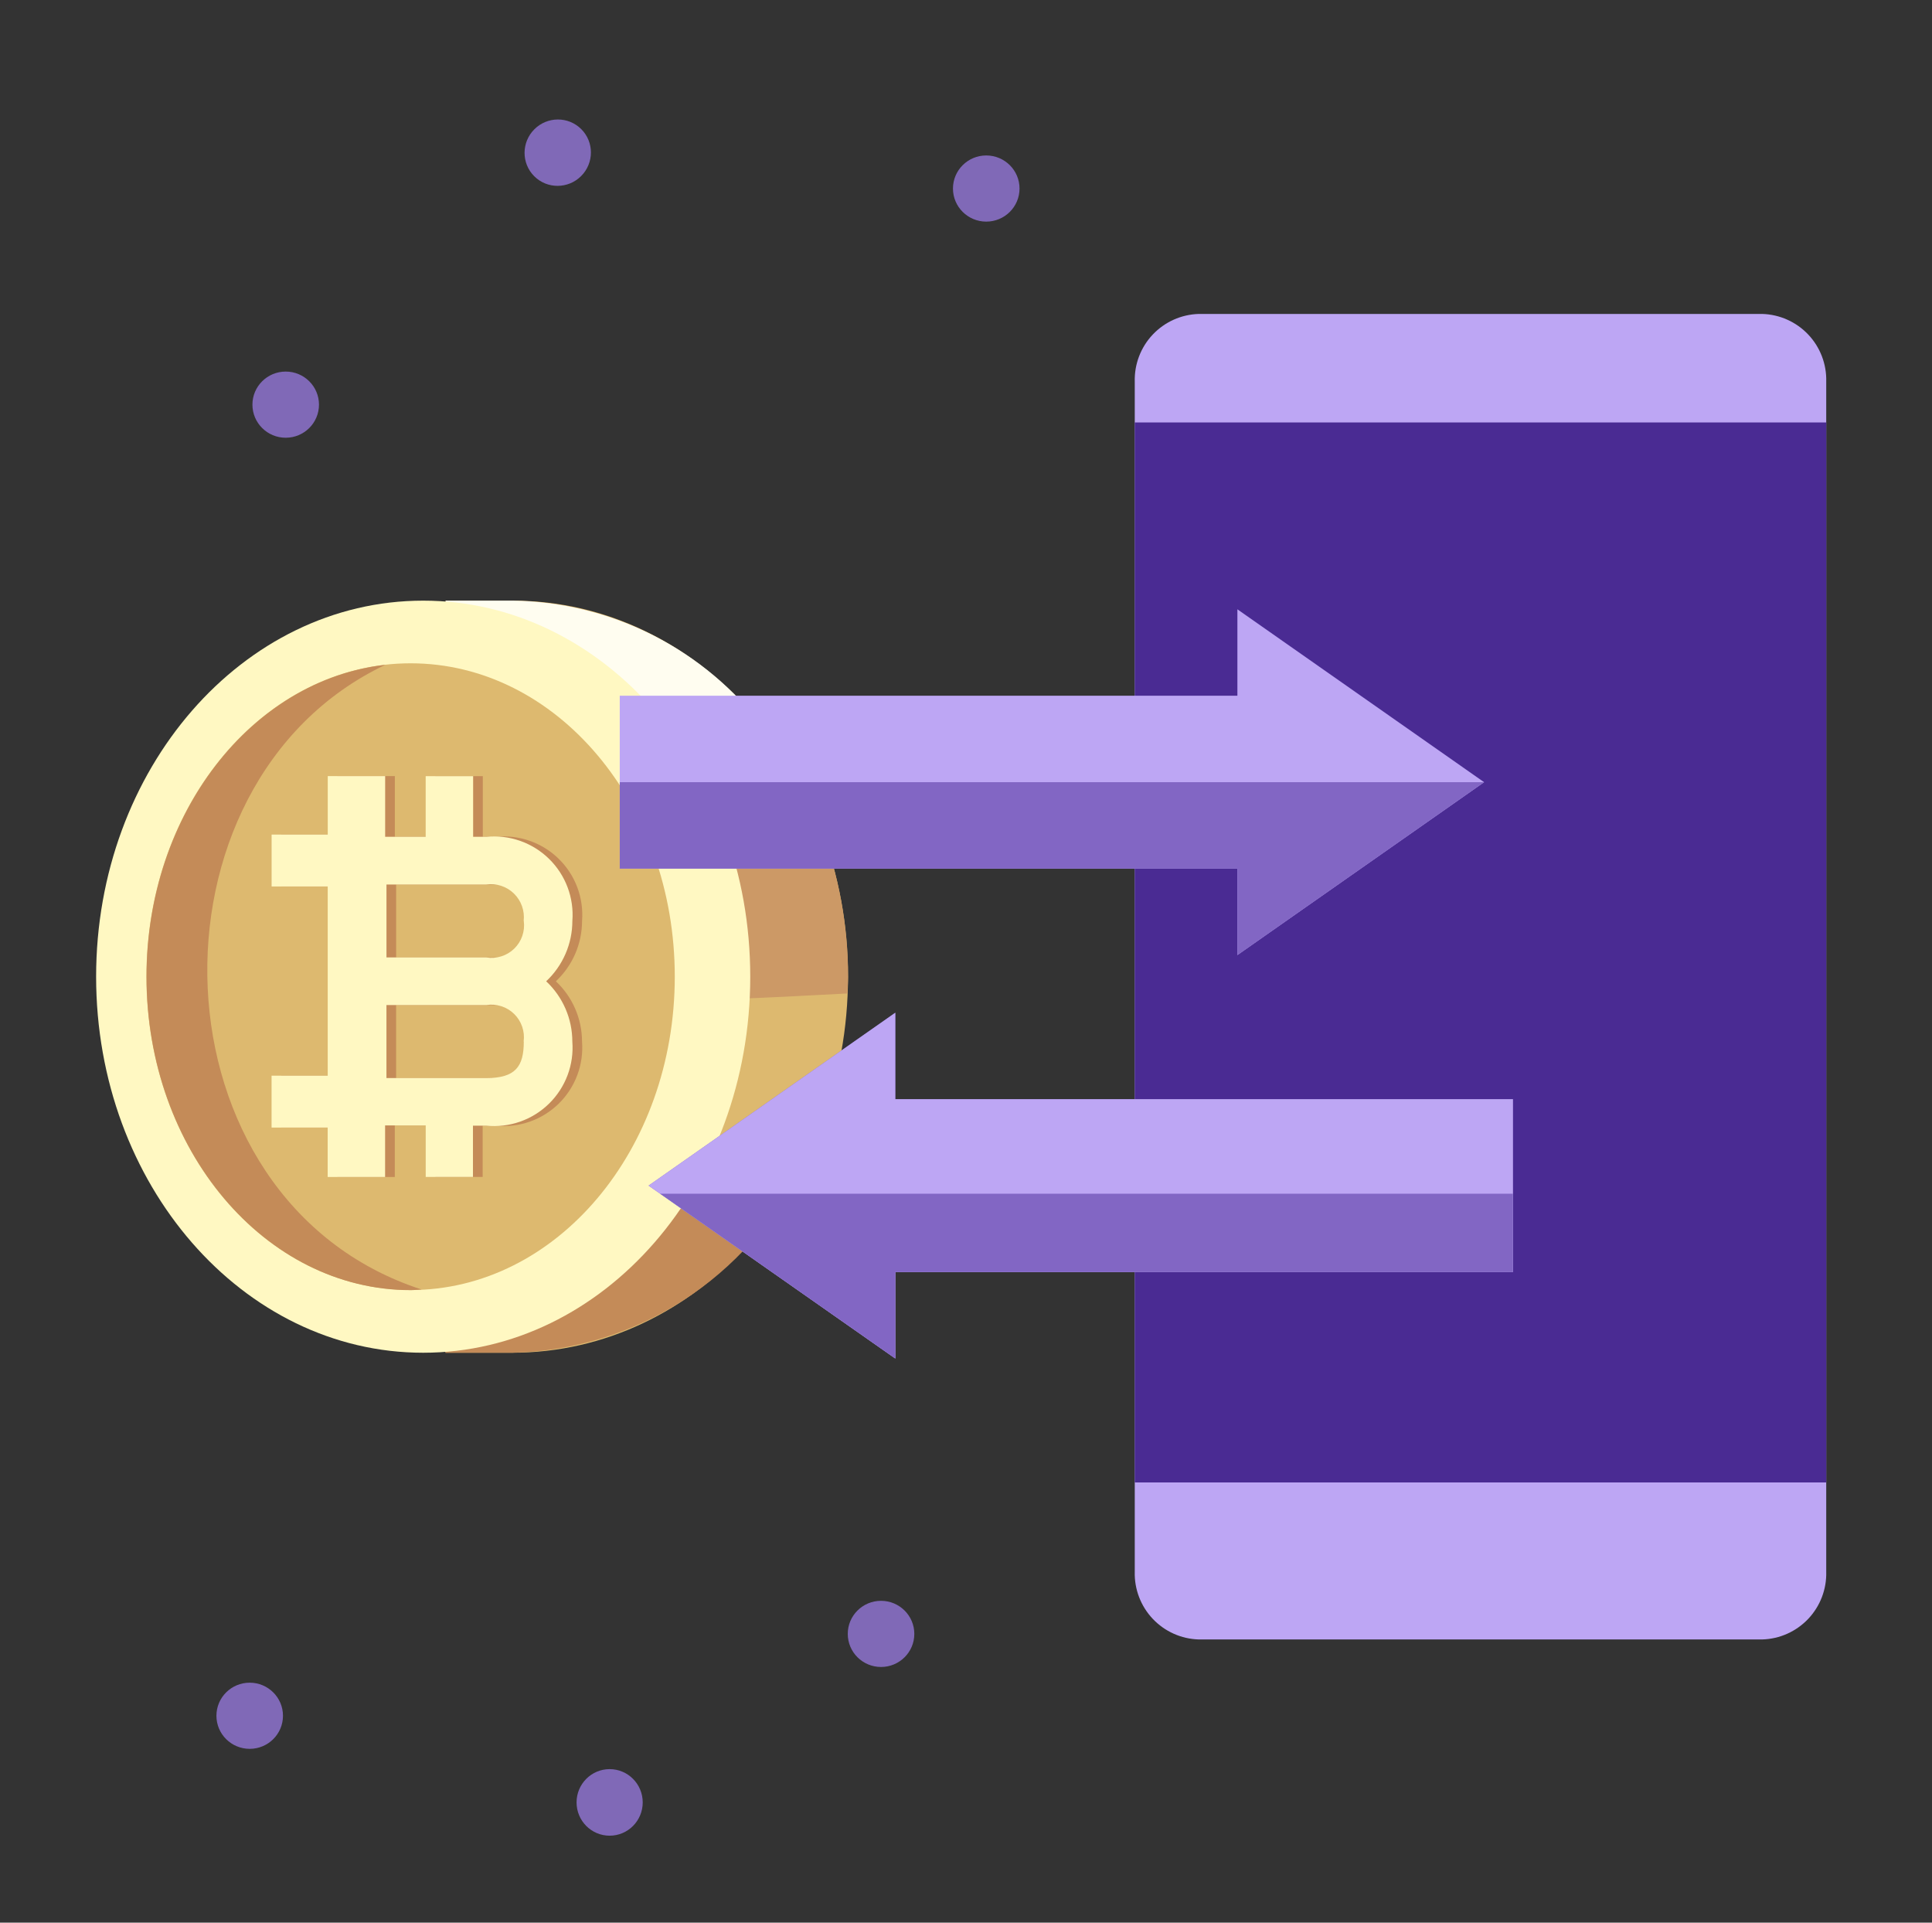 <svg width="201" height="200" viewBox="0 0 201 200" fill="none" xmlns="http://www.w3.org/2000/svg">
<rect x="0" y="0" width="201" height="200" fill="#333333" stroke="none"/>
<path d="M46.344 140.715H53.313C72.59 140.715 88.218 123.21 88.224 101.607C88.23 80.005 72.62 62.487 53.346 62.481H46.365L46.344 140.715Z" fill="#DDB96F"/>
<path d="M79.514 75.79C76.459 71.72 72.511 68.405 67.975 66.098C63.439 63.791 58.435 62.554 53.346 62.481H46.365V74.771C57.391 75.669 68.454 76.01 79.514 75.79Z" fill="#FFFDF0"/>
<path d="M52.336 103.154C56.104 103.663 59.898 103.946 63.7 104.002C71.679 104.227 79.658 103.798 87.625 103.37L88.156 103.346C88.18 102.764 88.234 102.195 88.234 101.61C88.245 96.281 87.267 90.996 85.347 86.023C72.344 86.424 59.329 86.12 46.359 85.112V102.141C48.344 102.465 50.316 102.854 52.336 103.154Z" fill="#CC9966"/>
<path d="M62.98 121.619C58.94 121.574 54.887 121.619 50.856 121.58C49.402 121.58 47.873 121.61 46.359 121.58V140.716H53.313C59.613 140.567 65.751 138.688 71.054 135.284C76.357 131.879 80.62 127.081 83.378 121.415C76.584 121.619 69.784 121.687 62.98 121.619Z" fill="#C48B58"/>
<path d="M183.336 170.54H124.715C122.899 170.488 121.178 169.717 119.93 168.397C118.682 167.077 118.008 165.315 118.057 163.499V39.704C118.007 37.887 118.679 36.124 119.928 34.803C121.176 33.481 122.898 32.71 124.715 32.657H183.339C185.155 32.71 186.876 33.481 188.124 34.801C189.372 36.121 190.046 37.882 189.996 39.698V163.493C190.047 165.311 189.374 167.074 188.125 168.396C186.876 169.717 185.154 170.489 183.336 170.54Z" fill="#BDA6F4"/>
<path d="M118.059 43.945H189.998V154.207H118.059V43.945Z" fill="#4A2B93"/>
<path d="M44.027 140.715C62.82 140.715 78.054 123.202 78.054 101.598C78.054 79.995 62.82 62.481 44.027 62.481C25.235 62.481 10 79.995 10 101.598C10 123.202 25.235 140.715 44.027 140.715Z" fill="#FFF8C2"/>
<path d="M42.718 134.193C57.897 134.193 70.202 119.598 70.202 101.595C70.202 83.592 57.897 68.998 42.718 68.998C27.539 68.998 15.234 83.592 15.234 101.595C15.234 119.598 27.539 134.193 42.718 134.193Z" fill="#DDB96F"/>
<path d="M51.606 87.049H50.23V80.736H45.293V87.049H41.079V80.733H35.105V86.818H29.266V92.214H35.105V111.898H29.26V117.293H35.099V122.431H41.073V117.066H45.296V122.428H50.215V117.096H51.6C52.788 117.215 53.987 117.072 55.113 116.678C56.24 116.283 57.266 115.646 58.12 114.812C58.974 113.978 59.634 112.966 60.054 111.849C60.475 110.732 60.645 109.536 60.553 108.346C60.551 107.17 60.308 106.008 59.84 104.93C59.372 103.851 58.688 102.88 57.831 102.075C58.69 101.271 59.375 100.299 59.843 99.221C60.312 98.141 60.554 96.978 60.556 95.802C60.648 94.612 60.479 93.416 60.059 92.298C59.639 91.181 58.979 90.169 58.125 89.335C57.272 88.5 56.246 87.863 55.119 87.468C53.993 87.073 52.794 86.93 51.606 87.049ZM55.502 95.802C55.574 96.326 55.521 96.859 55.348 97.359C55.176 97.859 54.889 98.312 54.51 98.681C54.131 99.05 53.671 99.325 53.167 99.484C52.662 99.643 52.128 99.681 51.606 99.596H41.214V92.007H51.603C52.122 91.934 52.651 91.981 53.149 92.145C53.648 92.309 54.102 92.584 54.477 92.951C54.852 93.317 55.138 93.765 55.313 94.259C55.488 94.753 55.548 95.281 55.487 95.802H55.502ZM55.502 108.346C55.502 110.942 54.642 112.144 51.606 112.144H41.211V104.548H51.6C52.121 104.465 52.655 104.506 53.158 104.666C53.661 104.826 54.119 105.101 54.497 105.47C54.874 105.84 55.16 106.292 55.332 106.791C55.503 107.29 55.556 107.823 55.484 108.346H55.502Z" fill="#C48B58"/>
<path d="M50.597 87.049H49.224V80.736H44.287V87.049H40.07V80.733H34.099V86.818H28.257V92.214H34.096V111.898H28.254V117.293H34.09V122.431H40.064V117.066H44.29V122.428H49.206V117.096H50.591C51.779 117.215 52.978 117.072 54.105 116.678C55.231 116.283 56.257 115.646 57.111 114.812C57.965 113.978 58.625 112.966 59.046 111.849C59.466 110.732 59.636 109.536 59.544 108.346C59.543 107.17 59.301 106.007 58.833 104.929C58.365 103.85 57.681 102.879 56.823 102.075C57.681 101.271 58.366 100.299 58.834 99.221C59.303 98.141 59.546 96.978 59.547 95.802C59.64 94.612 59.47 93.416 59.05 92.298C58.63 91.181 57.97 90.169 57.116 89.335C56.263 88.5 55.237 87.863 54.11 87.468C52.984 87.073 51.785 86.93 50.597 87.049ZM54.494 95.802C54.564 96.326 54.511 96.859 54.338 97.358C54.166 97.858 53.879 98.31 53.5 98.679C53.121 99.048 52.661 99.323 52.157 99.482C51.653 99.641 51.119 99.681 50.597 99.596H40.208V92.007H50.597C51.116 91.934 51.645 91.981 52.143 92.145C52.642 92.309 53.096 92.584 53.471 92.951C53.846 93.317 54.132 93.765 54.307 94.259C54.483 94.753 54.542 95.281 54.482 95.802H54.494ZM54.494 108.346C54.494 110.942 53.633 112.144 50.597 112.144H40.205V104.548H50.594C51.115 104.466 51.648 104.507 52.151 104.667C52.654 104.827 53.112 105.103 53.49 105.472C53.867 105.841 54.153 106.293 54.325 106.792C54.496 107.291 54.549 107.823 54.479 108.346H54.494Z" fill="#FFF8C2"/>
<path d="M154.402 81.366L128.735 63.381V72.373H64.478V90.358H128.735V99.35L154.402 81.366Z" fill="#BDA6F4"/>
<path d="M67.477 123.33L93.144 141.315V132.323H157.4V114.338H93.144V105.346L67.477 123.33Z" fill="#8266C4"/>
<path d="M60.459 18.315C61.811 16.963 61.818 14.777 60.474 13.434C59.13 12.09 56.945 12.096 55.593 13.448C54.241 14.8 54.234 16.986 55.578 18.33C56.922 19.674 59.107 19.667 60.459 18.315Z" fill="#8069B7"/>
<path d="M63.425 190.953C65.326 190.953 66.867 189.403 66.867 187.491C66.867 185.579 65.326 184.029 63.425 184.029C61.525 184.029 59.984 185.579 59.984 187.491C59.984 189.403 61.525 190.953 63.425 190.953Z" fill="#8069B7"/>
<path d="M91.661 173.403C93.573 173.403 95.123 171.862 95.123 169.962C95.123 168.061 93.573 166.521 91.661 166.521C89.749 166.521 88.199 168.061 88.199 169.962C88.199 171.862 89.749 173.403 91.661 173.403Z" fill="#8069B7"/>
<path d="M25.978 181.919C27.89 181.919 29.44 180.379 29.44 178.478C29.44 176.578 27.89 175.037 25.978 175.037C24.066 175.037 22.516 176.578 22.516 178.478C22.516 180.379 24.066 181.919 25.978 181.919Z" fill="#8069B7"/>
<path d="M29.724 45.535C31.636 45.535 33.186 43.994 33.186 42.093C33.186 40.193 31.636 38.652 29.724 38.652C27.812 38.652 26.262 40.193 26.262 42.093C26.262 43.994 27.812 45.535 29.724 45.535Z" fill="#8069B7"/>
<path d="M102.607 23.053C104.519 23.053 106.069 21.512 106.069 19.612C106.069 17.712 104.519 16.171 102.607 16.171C100.695 16.171 99.144 17.712 99.144 19.612C99.144 21.512 100.695 23.053 102.607 23.053Z" fill="#8069B7"/>
<path d="M40.089 69.157C26.166 70.725 15.246 84.672 15.246 101.599C15.246 119.583 27.566 134.199 42.721 134.205C43.105 134.205 43.476 134.154 43.857 134.136C15.423 124.892 14.218 81.438 40.089 69.157Z" fill="#C48B58"/>
<path d="M67.477 123.33L93.144 141.315V132.323H157.4V114.338H93.144V105.346L67.477 123.33Z" fill="#BDA6F4"/>
<path d="M64.478 90.358H128.735V99.35L154.402 81.365H64.478V90.358Z" fill="#8266C4"/>
<path d="M93.144 141.314V132.322H157.4V124.175H68.682L93.144 141.314Z" fill="#8266C4"/>
</svg>
